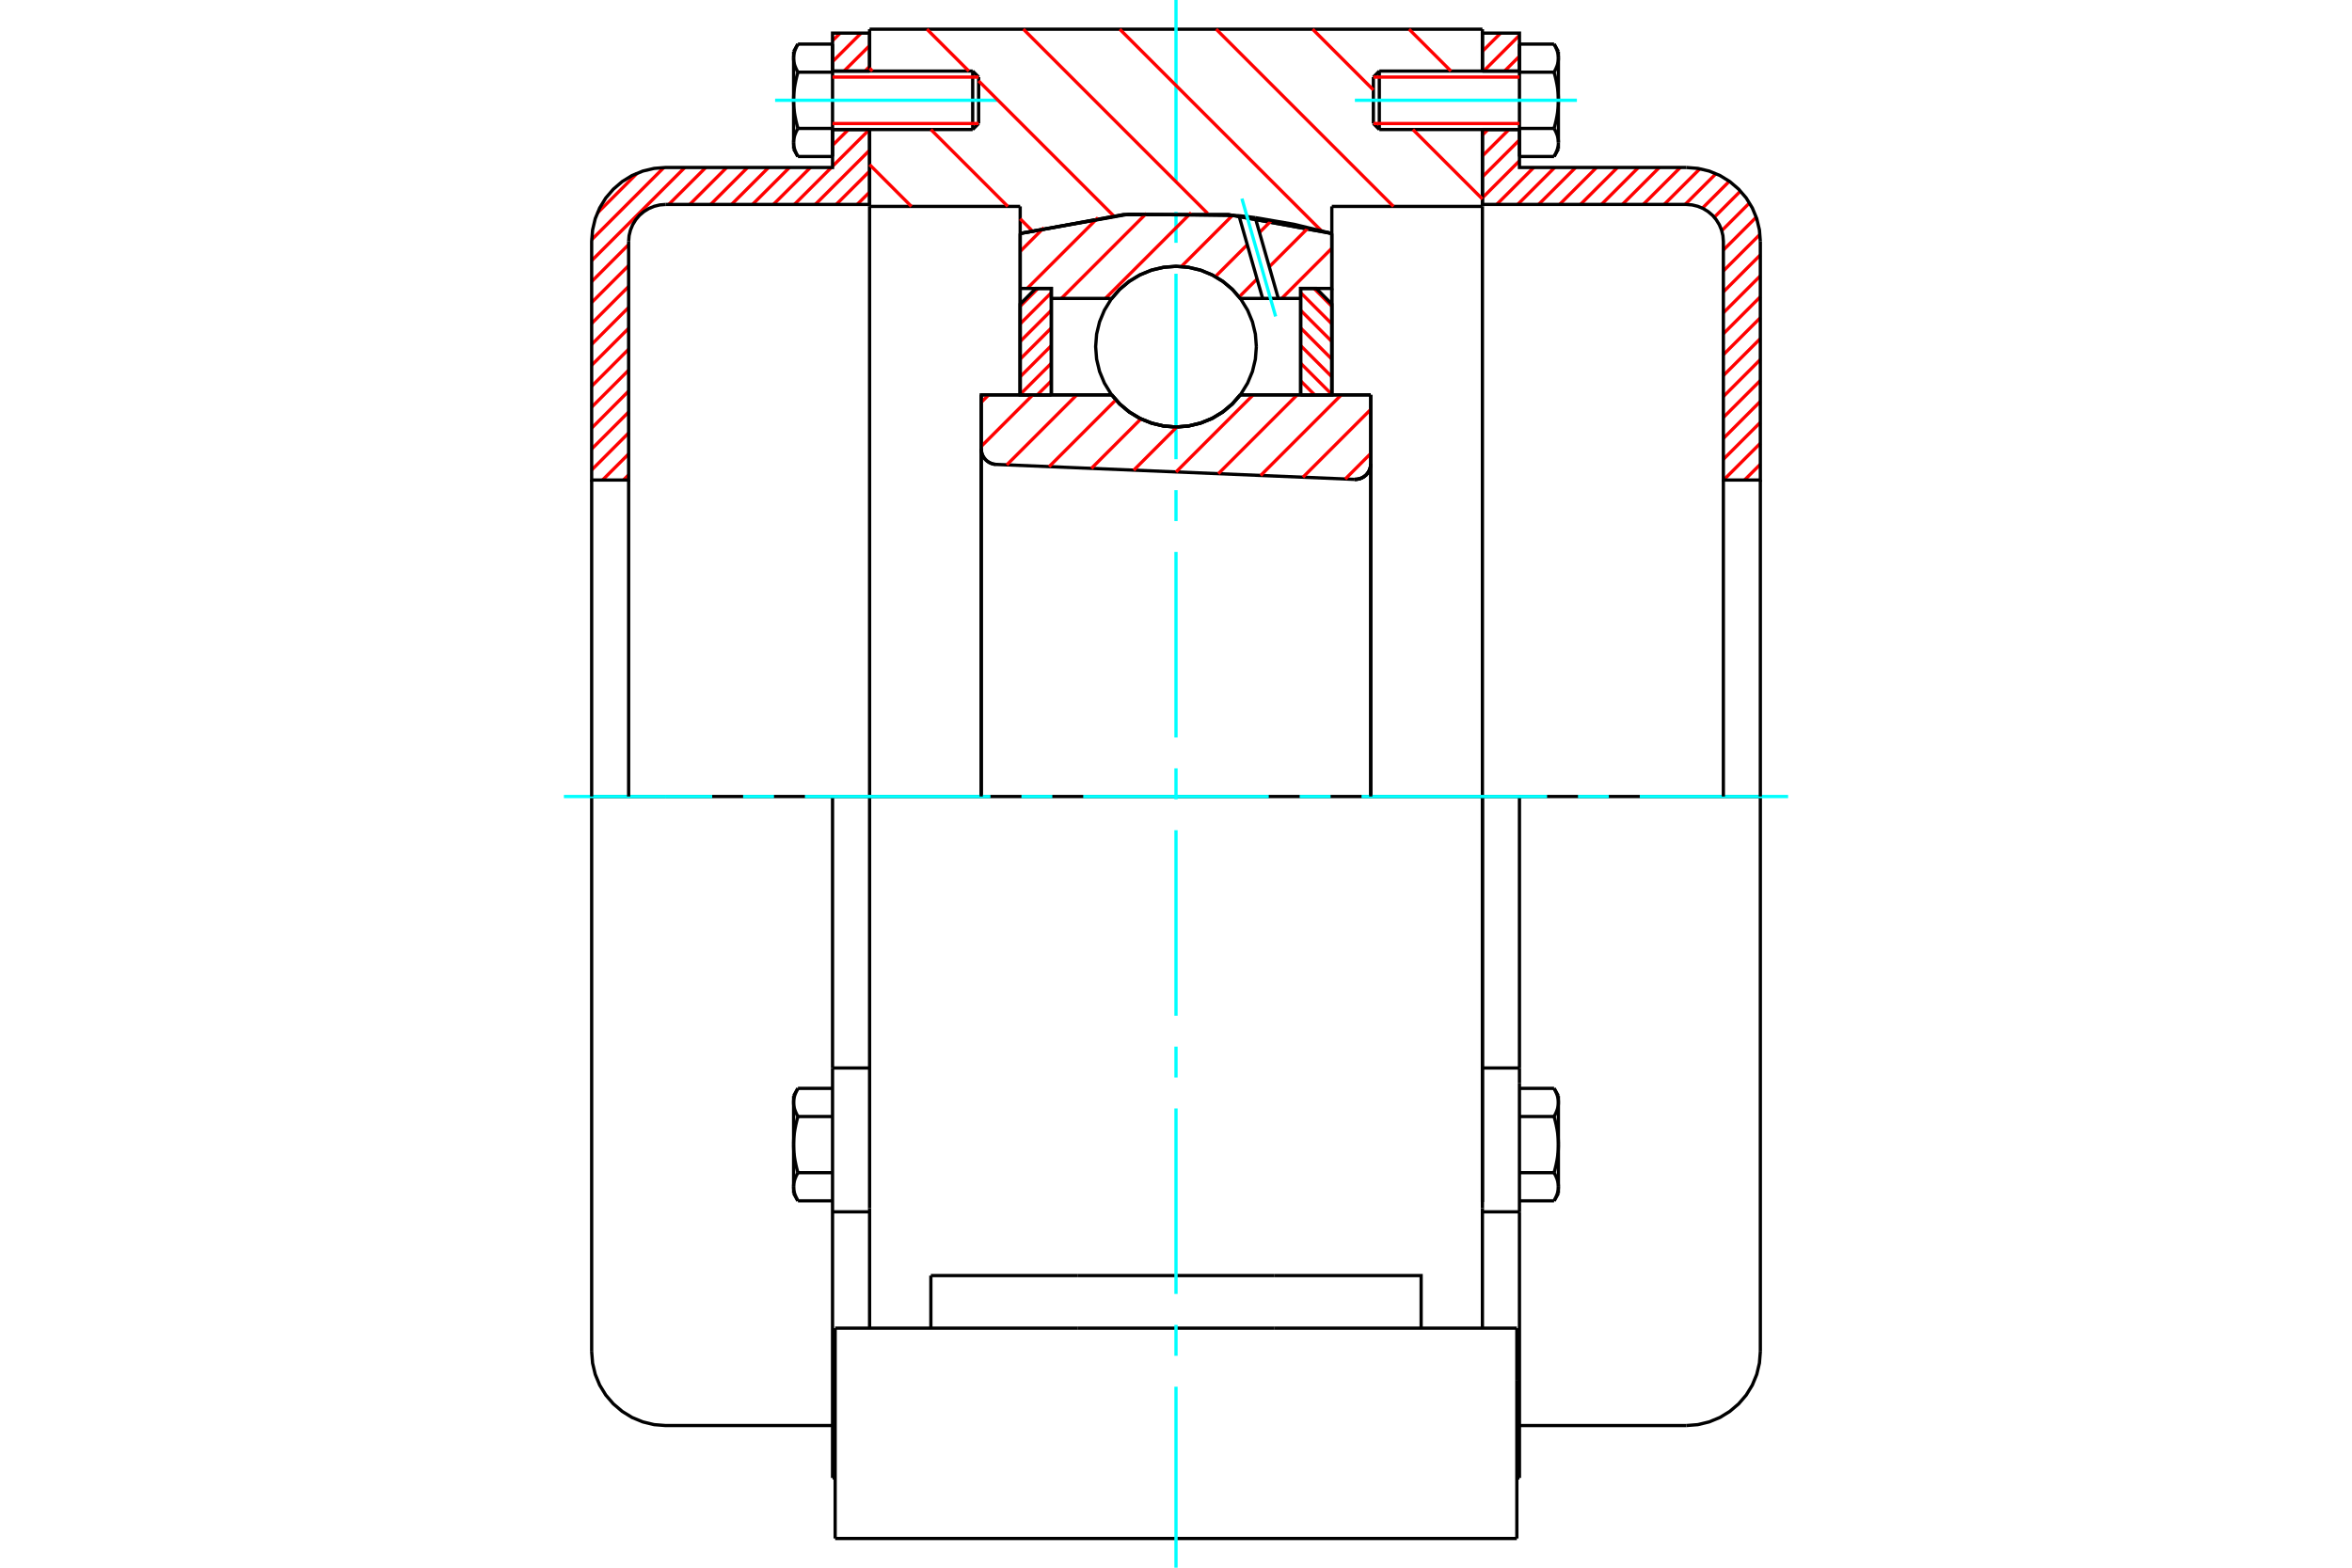 <?xml version="1.0" standalone="no"?>
<!DOCTYPE svg PUBLIC "-//W3C//DTD SVG 1.1//EN"
	"http://www.w3.org/Graphics/SVG/1.1/DTD/svg11.dtd">
<svg xmlns="http://www.w3.org/2000/svg" height="100%" width="100%" viewBox="0 0 36000 24000">
	<rect x="-1800" y="-1200" width="39600" height="26400" style="fill:#FFF"/>
	<g style="fill:none; fill-rule:evenodd" transform="matrix(1 0 0 1 0 0)">
		<g style="fill:none; stroke:#000; stroke-width:50; shape-rendering:geometricPrecision">
			<polyline points="20733,7339 20771,7337 20809,7330 20845,7316 20878,7297 20908,7273 20933,7244 20954,7211 20969,7176 20978,7139 20981,7100"/>
			<line x1="20981" y1="6045" x2="20981" y2="7100"/>
			<line x1="18984" y1="6045" x2="20981" y2="6045"/>
			<polyline points="17016,6045 17141,6187 17287,6309 17450,6407 17626,6478 17811,6522 18000,6537 18189,6522 18374,6478 18550,6407 18713,6309 18859,6187 18984,6045"/>
			<line x1="15019" y1="6045" x2="17016" y2="6045"/>
			<line x1="15019" y1="6872" x2="15019" y2="6045"/>
			<polyline points="15019,6872 15021,6908 15030,6944 15043,6977 15062,7009 15085,7037 15112,7061 15143,7081 15176,7096 15211,7106 15247,7110"/>
			<line x1="20733" y1="7339" x2="15247" y2="7110"/>
			<line x1="20981" y1="7100" x2="20981" y2="12194"/>
			<line x1="15019" y1="6872" x2="15019" y2="12194"/>
			<polyline points="20733,7339 20771,7337 20809,7330 20845,7316 20878,7297 20908,7273 20933,7244 20954,7211 20969,7176 20978,7139 20981,7100"/>
			<line x1="22690" y1="12194" x2="13310" y2="12194"/>
			<line x1="22690" y1="3160" x2="20385" y2="3160"/>
			<line x1="22690" y1="1983" x2="22690" y2="3160"/>
			<line x1="22690" y1="447" x2="22690" y2="1088"/>
			<line x1="13310" y1="447" x2="22690" y2="447"/>
			<line x1="13310" y1="1088" x2="13310" y2="447"/>
			<line x1="13310" y1="3160" x2="13310" y2="1983"/>
			<line x1="15615" y1="3160" x2="13310" y2="3160"/>
			<line x1="15615" y1="3574" x2="15615" y2="3160"/>
			<polyline points="20385,3574 18804,3286 17196,3286 15615,3574"/>
			<line x1="20385" y1="3160" x2="20385" y2="3574"/>
			<line x1="15615" y1="6039" x2="15615" y2="3574"/>
			<line x1="13310" y1="12194" x2="13310" y2="3160"/>
			<line x1="20385" y1="3574" x2="20385" y2="6039"/>
			<line x1="12783" y1="23553" x2="23217" y2="23553"/>
			<line x1="14248" y1="20333" x2="14248" y2="19528"/>
			<line x1="16499" y1="19528" x2="14248" y2="19528"/>
			<line x1="16499" y1="20333" x2="19501" y2="20333"/>
			<line x1="19501" y1="19528" x2="16499" y2="19528"/>
			<polyline points="21752,20333 21752,19528 19501,19528"/>
			<line x1="22690" y1="20333" x2="22690" y2="18496"/>
			<line x1="13310" y1="20333" x2="13310" y2="18496"/>
			<line x1="19501" y1="20333" x2="23217" y2="20333"/>
			<line x1="22690" y1="3160" x2="22690" y2="18402"/>
			<line x1="13310" y1="18496" x2="13310" y2="12194"/>
			<line x1="23217" y1="21138" x2="23217" y2="20333"/>
			<line x1="23217" y1="23553" x2="23217" y2="21138"/>
			<polyline points="12783,23553 12783,21138 12783,20333"/>
			<line x1="22690" y1="18496" x2="22690" y2="12194"/>
			<line x1="12783" y1="20333" x2="16499" y2="20333"/>
			<line x1="12743" y1="16350" x2="13310" y2="16350"/>
			<polyline points="12743,16350 12743,16585 12743,16632 12743,18552 12743,22626"/>
			<polyline points="12147,18168 12147,18174 12147,18180 12147,18186 12148,18192 12148,18198 12149,18204 12149,18210 12150,18216 12151,18222 12152,18227 12153,18233 12155,18239 12156,18245 12157,18251 12159,18257 12160,18263 12162,18269 12164,18275 12166,18281 12168,18287 12170,18293 12173,18300 12175,18306 12178,18312 12180,18318 12183,18325 12186,18331 12189,18337 12192,18344 12195,18350 12199,18357 12202,18363 12206,18370 12210,18377 12213,18384"/>
			<line x1="12147" y1="18268" x2="12147" y2="18168"/>
			<polyline points="12147,17523 12147,17535 12147,17547 12147,17558 12148,17570 12148,17582 12149,17594 12149,17606 12150,17617 12151,17629 12152,17641 12153,17653 12155,17665 12156,17676 12157,17688 12159,17700 12160,17712 12162,17724 12164,17736 12166,17748 12168,17761 12170,17773 12173,17785 12175,17798 12178,17810 12180,17823 12183,17835 12186,17848 12189,17861 12192,17874 12195,17887 12199,17900 12202,17913 12206,17926 12210,17940 12213,17953"/>
			<line x1="12147" y1="18168" x2="12147" y2="17523"/>
			<polyline points="12213,17953 12210,17960 12206,17967 12202,17974 12199,17980 12195,17987 12192,17993 12189,18000 12186,18006 12183,18012 12180,18019 12178,18025 12175,18031 12173,18037 12170,18044 12168,18050 12166,18056 12164,18062 12162,18068 12160,18074 12159,18080 12157,18086 12156,18092 12155,18098 12153,18104 12152,18110 12151,18115 12150,18121 12149,18127 12149,18133 12148,18139 12148,18145 12147,18151 12147,18157 12147,18163 12147,18168"/>
			<polyline points="12147,16877 12147,16883 12147,16889 12147,16895 12148,16901 12148,16907 12149,16913 12149,16919 12150,16925 12151,16931 12152,16936 12153,16942 12155,16948 12156,16954 12157,16960 12159,16966 12160,16972 12162,16978 12164,16984 12166,16990 12168,16996 12170,17002 12173,17009 12175,17015 12178,17021 12180,17027 12183,17034 12186,17040 12189,17046 12192,17053 12195,17059 12199,17066 12202,17072 12206,17079 12210,17086 12213,17093"/>
			<line x1="12147" y1="17523" x2="12147" y2="16877"/>
			<polyline points="12213,17093 12210,17106 12206,17120 12202,17133 12199,17146 12195,17159 12192,17172 12189,17185 12186,17198 12183,17211 12180,17223 12178,17236 12175,17248 12173,17261 12170,17273 12168,17285 12166,17298 12164,17310 12162,17322 12160,17334 12159,17346 12157,17358 12156,17370 12155,17381 12153,17393 12152,17405 12151,17417 12150,17429 12149,17440 12149,17452 12148,17464 12148,17476 12147,17488 12147,17499 12147,17511 12147,17523"/>
			<line x1="12147" y1="16877" x2="12147" y2="16778"/>
			<polyline points="12213,16662 12210,16669 12206,16676 12202,16683 12199,16689 12195,16696 12192,16702 12189,16709 12186,16715 12183,16721 12180,16728 12178,16734 12175,16740 12173,16746 12170,16753 12168,16759 12166,16765 12164,16771 12162,16777 12160,16783 12159,16789 12157,16795 12156,16801 12155,16807 12153,16813 12152,16819 12151,16824 12150,16830 12149,16836 12149,16842 12148,16848 12148,16854 12147,16860 12147,16866 12147,16872 12147,16877"/>
			<line x1="12743" y1="17093" x2="12213" y2="17093"/>
			<line x1="12743" y1="16662" x2="12213" y2="16662"/>
			<line x1="12743" y1="17953" x2="12213" y2="17953"/>
			<line x1="12743" y1="18384" x2="12213" y2="18384"/>
			<line x1="10189" y1="12194" x2="9056" y2="12194"/>
			<line x1="12743" y1="12194" x2="10189" y2="12194"/>
			<line x1="13310" y1="12194" x2="12743" y2="12194"/>
			<line x1="9056" y1="12194" x2="9056" y2="20691"/>
			<line x1="12743" y1="12194" x2="12743" y2="16350"/>
			<line x1="14979" y1="1891" x2="14979" y2="1180"/>
			<line x1="14888" y1="1983" x2="14888" y2="1088"/>
			<polyline points="12213,1966 12210,1973 12206,1979 12202,1986 12199,1993 12195,1999 12192,2006 12189,2012 12186,2018 12183,2025 12180,2031 12178,2037 12175,2044 12173,2050 12170,2056 12168,2062 12166,2068 12164,2074 12162,2080 12160,2086 12159,2092 12157,2098 12156,2104 12155,2110 12153,2116 12152,2122 12151,2128 12150,2134 12149,2140 12149,2146 12148,2151 12148,2157 12147,2163 12147,2169 12147,2175 12147,2181"/>
			<polyline points="12147,1535 12147,1547 12147,1559 12147,1571 12148,1583 12148,1594 12149,1606 12149,1618 12150,1630 12151,1642 12152,1653 12153,1665 12155,1677 12156,1689 12157,1701 12159,1713 12160,1725 12162,1737 12164,1749 12166,1761 12168,1773 12170,1785 12173,1798 12175,1810 12178,1822 12180,1835 12183,1848 12186,1860 12189,1873 12192,1886 12195,1899 12199,1912 12202,1925 12206,1939 12210,1952 12213,1966"/>
			<line x1="12147" y1="2181" x2="12147" y2="1535"/>
			<polyline points="12147,890 12147,896 12147,902 12147,908 12148,914 12148,919 12149,925 12149,931 12150,937 12151,943 12152,949 12153,955 12155,961 12156,967 12157,973 12159,979 12160,985 12162,991 12164,997 12166,1003 12168,1009 12170,1015 12173,1021 12175,1027 12178,1033 12180,1040 12183,1046 12186,1052 12189,1059 12192,1065 12195,1072 12199,1078 12202,1085 12206,1092 12210,1098 12213,1105"/>
			<line x1="12147" y1="1535" x2="12147" y2="890"/>
			<polyline points="12213,1105 12210,1119 12206,1132 12202,1146 12199,1159 12195,1172 12192,1185 12189,1198 12186,1211 12183,1223 12180,1236 12178,1248 12175,1261 12173,1273 12170,1286 12168,1298 12166,1310 12164,1322 12162,1334 12160,1346 12159,1358 12157,1370 12156,1382 12155,1394 12153,1406 12152,1417 12151,1429 12150,1441 12149,1453 12149,1465 12148,1476 12148,1488 12147,1500 12147,1512 12147,1524 12147,1535"/>
			<line x1="12147" y1="890" x2="12147" y2="790"/>
			<polyline points="12213,675 12210,682 12206,688 12202,695 12199,702 12195,708 12192,715 12189,721 12186,727 12183,734 12180,740 12178,746 12175,753 12173,759 12170,765 12168,771 12166,777 12164,783 12162,789 12160,795 12159,801 12157,807 12156,813 12155,819 12153,825 12152,831 12151,837 12150,843 12149,849 12149,855 12148,860 12148,866 12147,872 12147,878 12147,884 12147,890"/>
			<polyline points="12147,2181 12147,2187 12147,2193 12147,2199 12148,2205 12148,2210 12149,2216 12149,2222 12150,2228 12151,2234 12152,2240 12153,2246 12155,2252 12156,2258 12157,2264 12159,2270 12160,2276 12162,2282 12164,2288 12166,2294 12168,2300 12170,2306 12173,2312 12175,2318 12178,2324 12180,2331 12183,2337 12186,2343 12189,2350 12192,2356 12195,2363 12199,2369 12202,2376 12206,2383 12210,2389 12213,2396"/>
			<line x1="12147" y1="2281" x2="12147" y2="2181"/>
			<line x1="12743" y1="675" x2="12213" y2="675"/>
			<line x1="12743" y1="1105" x2="12213" y2="1105"/>
			<line x1="12743" y1="1105" x2="12743" y2="675"/>
			<line x1="12743" y1="1966" x2="12213" y2="1966"/>
			<line x1="12743" y1="1966" x2="12743" y2="1105"/>
			<line x1="12743" y1="2396" x2="12213" y2="2396"/>
			<line x1="12743" y1="2396" x2="12743" y2="1966"/>
			<line x1="12743" y1="18552" x2="13310" y2="18552"/>
			<line x1="12743" y1="22626" x2="12783" y2="22626"/>
			<line x1="12147" y1="18268" x2="12213" y2="18384"/>
			<line x1="12213" y1="16662" x2="12147" y2="16778"/>
			<polyline points="9056,20691 9070,20868 9111,21041 9179,21205 9272,21357 9388,21492 9523,21607 9674,21700 9839,21768 10012,21810 10189,21824 12743,21824"/>
			<line x1="14888" y1="1983" x2="14979" y2="1891"/>
			<line x1="14979" y1="1180" x2="14888" y2="1088"/>
			<line x1="12743" y1="1983" x2="14888" y2="1983"/>
			<line x1="14888" y1="1088" x2="12743" y2="1088"/>
			<line x1="12213" y1="675" x2="12147" y2="790"/>
			<line x1="12147" y1="2281" x2="12213" y2="2396"/>
			<line x1="22690" y1="16350" x2="23257" y2="16350"/>
			<line x1="23257" y1="16585" x2="23257" y2="16350"/>
			<line x1="23257" y1="16632" x2="23257" y2="16585"/>
			<line x1="23257" y1="18552" x2="23257" y2="16632"/>
			<polyline points="23257,16350 23257,12194 22690,12194"/>
			<line x1="23257" y1="22626" x2="23257" y2="18552"/>
			<polyline points="23853,16877 23853,16872 23853,16866 23853,16860 23852,16854 23852,16848 23851,16842 23851,16836 23850,16830 23849,16824 23848,16819 23847,16813 23845,16807 23844,16801 23843,16795 23841,16789 23840,16783 23838,16777 23836,16771 23834,16765 23832,16759 23830,16753 23827,16746 23825,16740 23822,16734 23820,16728 23817,16721 23814,16715 23811,16709 23808,16702 23805,16696 23801,16689 23798,16683 23794,16676 23790,16669 23787,16662"/>
			<line x1="23853" y1="16778" x2="23853" y2="16877"/>
			<polyline points="23853,17523 23853,17511 23853,17499 23853,17488 23852,17476 23852,17464 23851,17452 23851,17440 23850,17429 23849,17417 23848,17405 23847,17393 23845,17381 23844,17370 23843,17358 23841,17346 23840,17334 23838,17322 23836,17310 23834,17298 23832,17285 23830,17273 23827,17261 23825,17248 23822,17236 23820,17223 23817,17211 23814,17198 23811,17185 23808,17172 23805,17159 23801,17146 23798,17133 23794,17120 23790,17106 23787,17093"/>
			<line x1="23853" y1="16877" x2="23853" y2="17523"/>
			<polyline points="23787,17093 23790,17086 23794,17079 23798,17072 23801,17066 23805,17059 23808,17053 23811,17046 23814,17040 23817,17034 23820,17027 23822,17021 23825,17015 23827,17009 23830,17002 23832,16996 23834,16990 23836,16984 23838,16978 23840,16972 23841,16966 23843,16960 23844,16954 23845,16948 23847,16942 23848,16936 23849,16931 23850,16925 23851,16919 23851,16913 23852,16907 23852,16901 23853,16895 23853,16889 23853,16883 23853,16877"/>
			<polyline points="23853,18168 23853,18163 23853,18157 23853,18151 23852,18145 23852,18139 23851,18133 23851,18127 23850,18121 23849,18115 23848,18110 23847,18104 23845,18098 23844,18092 23843,18086 23841,18080 23840,18074 23838,18068 23836,18062 23834,18056 23832,18050 23830,18044 23827,18037 23825,18031 23822,18025 23820,18019 23817,18012 23814,18006 23811,18000 23808,17993 23805,17987 23801,17980 23798,17974 23794,17967 23790,17960 23787,17953"/>
			<line x1="23853" y1="17523" x2="23853" y2="18168"/>
			<polyline points="23787,17953 23790,17940 23794,17926 23798,17913 23801,17900 23805,17887 23808,17874 23811,17861 23814,17848 23817,17835 23820,17823 23822,17810 23825,17798 23827,17785 23830,17773 23832,17761 23834,17748 23836,17736 23838,17724 23840,17712 23841,17700 23843,17688 23844,17676 23845,17665 23847,17653 23848,17641 23849,17629 23850,17617 23851,17606 23851,17594 23852,17582 23852,17570 23853,17558 23853,17547 23853,17535 23853,17523"/>
			<line x1="23853" y1="18168" x2="23853" y2="18268"/>
			<polyline points="23787,18384 23790,18377 23794,18370 23798,18363 23801,18357 23805,18350 23808,18344 23811,18337 23814,18331 23817,18325 23820,18318 23822,18312 23825,18306 23827,18300 23830,18293 23832,18287 23834,18281 23836,18275 23838,18269 23840,18263 23841,18257 23843,18251 23844,18245 23845,18239 23847,18233 23848,18227 23849,18222 23850,18216 23851,18210 23851,18204 23852,18198 23852,18192 23853,18186 23853,18180 23853,18174 23853,18168"/>
			<line x1="23257" y1="18384" x2="23787" y2="18384"/>
			<line x1="23257" y1="17953" x2="23787" y2="17953"/>
			<line x1="23257" y1="17093" x2="23787" y2="17093"/>
			<line x1="23257" y1="16662" x2="23787" y2="16662"/>
			<polyline points="26944,12194 25811,12194 23257,12194"/>
			<line x1="26944" y1="20691" x2="26944" y2="12194"/>
			<line x1="21021" y1="1180" x2="21021" y2="1891"/>
			<line x1="21112" y1="1088" x2="21112" y2="1983"/>
			<polyline points="23853,890 23853,884 23853,878 23853,872 23852,866 23852,860 23851,855 23851,849 23850,843 23849,837 23848,831 23847,825 23845,819 23844,813 23843,807 23841,801 23840,795 23838,789 23836,783 23834,777 23832,771 23830,765 23827,759 23825,753 23822,746 23820,740 23817,734 23814,727 23811,721 23808,715 23805,708 23801,702 23798,695 23794,688 23790,682 23787,675"/>
			<line x1="23853" y1="790" x2="23853" y2="890"/>
			<polyline points="23787,2396 23790,2389 23794,2383 23798,2376 23801,2369 23805,2363 23808,2356 23811,2350 23814,2343 23817,2337 23820,2331 23822,2324 23825,2318 23827,2312 23830,2306 23832,2300 23834,2294 23836,2288 23838,2282 23840,2276 23841,2270 23843,2264 23844,2258 23845,2252 23847,2246 23848,2240 23849,2234 23850,2228 23851,2222 23851,2216 23852,2210 23852,2205 23853,2199 23853,2193 23853,2187 23853,2181 23853,2281"/>
			<polyline points="23853,1535 23853,1524 23853,1512 23853,1500 23852,1488 23852,1476 23851,1465 23851,1453 23850,1441 23849,1429 23848,1417 23847,1406 23845,1394 23844,1382 23843,1370 23841,1358 23840,1346 23838,1334 23836,1322 23834,1310 23832,1298 23830,1286 23827,1273 23825,1261 23822,1248 23820,1236 23817,1223 23814,1211 23811,1198 23808,1185 23805,1172 23801,1159 23798,1146 23794,1132 23790,1119 23787,1105"/>
			<line x1="23853" y1="890" x2="23853" y2="1535"/>
			<polyline points="23787,1105 23790,1098 23794,1092 23798,1085 23801,1078 23805,1072 23808,1065 23811,1059 23814,1052 23817,1046 23820,1040 23822,1033 23825,1027 23827,1021 23830,1015 23832,1009 23834,1003 23836,997 23838,991 23840,985 23841,979 23843,973 23844,967 23845,961 23847,955 23848,949 23849,943 23850,937 23851,931 23851,925 23852,919 23852,914 23853,908 23853,902 23853,896 23853,890"/>
			<polyline points="23853,2181 23853,2175 23853,2169 23853,2163 23852,2157 23852,2151 23851,2146 23851,2140 23850,2134 23849,2128 23848,2122 23847,2116 23845,2110 23844,2104 23843,2098 23841,2092 23840,2086 23838,2080 23836,2074 23834,2068 23832,2062 23830,2056 23827,2050 23825,2044 23822,2037 23820,2031 23817,2025 23814,2018 23811,2012 23808,2006 23805,1999 23801,1993 23798,1986 23794,1979 23790,1973 23787,1966"/>
			<line x1="23853" y1="1535" x2="23853" y2="2181"/>
			<polyline points="23787,1966 23790,1952 23794,1939 23798,1925 23801,1912 23805,1899 23808,1886 23811,1873 23814,1860 23817,1848 23820,1835 23822,1822 23825,1810 23827,1798 23830,1785 23832,1773 23834,1761 23836,1749 23838,1737 23840,1725 23841,1713 23843,1701 23844,1689 23845,1677 23847,1665 23848,1653 23849,1642 23850,1630 23851,1618 23851,1606 23852,1594 23852,1583 23853,1571 23853,1559 23853,1547 23853,1535"/>
			<line x1="23257" y1="1105" x2="23787" y2="1105"/>
			<polyline points="23257,1105 23257,1966 23787,1966"/>
			<line x1="23257" y1="675" x2="23787" y2="675"/>
			<line x1="23257" y1="675" x2="23257" y2="1105"/>
			<line x1="23257" y1="2396" x2="23787" y2="2396"/>
			<line x1="23257" y1="1966" x2="23257" y2="2396"/>
			<line x1="22690" y1="18552" x2="23257" y2="18552"/>
			<line x1="23217" y1="22626" x2="23257" y2="22626"/>
			<line x1="23853" y1="16778" x2="23787" y2="16662"/>
			<line x1="23787" y1="18384" x2="23853" y2="18268"/>
			<polyline points="25811,21824 25988,21810 26161,21768 26326,21700 26477,21607 26612,21492 26728,21357 26821,21205 26889,21041 26930,20868 26944,20691"/>
			<line x1="23257" y1="21824" x2="25811" y2="21824"/>
			<line x1="21112" y1="1088" x2="21021" y2="1180"/>
			<line x1="21021" y1="1891" x2="21112" y2="1983"/>
			<line x1="23257" y1="1088" x2="21112" y2="1088"/>
			<line x1="21112" y1="1983" x2="23257" y2="1983"/>
			<line x1="23853" y1="790" x2="23787" y2="675"/>
			<line x1="23787" y1="2396" x2="23853" y2="2281"/>
		</g>
		<g style="fill:none; stroke:#0FF; stroke-width:50; shape-rendering:geometricPrecision">
			<line x1="18000" y1="24000" x2="18000" y2="21229"/>
			<line x1="18000" y1="20756" x2="18000" y2="20283"/>
			<line x1="18000" y1="19809" x2="18000" y2="16970"/>
			<line x1="18000" y1="16496" x2="18000" y2="16023"/>
			<line x1="18000" y1="15550" x2="18000" y2="12710"/>
			<line x1="18000" y1="12237" x2="18000" y2="11763"/>
			<line x1="18000" y1="11290" x2="18000" y2="8450"/>
			<line x1="18000" y1="7977" x2="18000" y2="7504"/>
			<line x1="18000" y1="7030" x2="18000" y2="4191"/>
			<line x1="18000" y1="3717" x2="18000" y2="3244"/>
			<line x1="18000" y1="2771" x2="18000" y2="0"/>
			<line x1="8631" y1="12194" x2="10901" y2="12194"/>
			<line x1="11374" y1="12194" x2="11847" y2="12194"/>
			<line x1="12320" y1="12194" x2="15160" y2="12194"/>
			<line x1="15634" y1="12194" x2="16107" y2="12194"/>
			<line x1="16580" y1="12194" x2="19420" y2="12194"/>
			<line x1="19893" y1="12194" x2="20366" y2="12194"/>
			<line x1="20840" y1="12194" x2="23680" y2="12194"/>
			<line x1="24153" y1="12194" x2="24626" y2="12194"/>
			<line x1="25099" y1="12194" x2="27369" y2="12194"/>
			<line x1="11864" y1="1535" x2="15262" y2="1535"/>
			<line x1="20738" y1="1535" x2="24136" y2="1535"/>
		</g>
		<g style="fill:none; stroke:#F00; stroke-width:50; shape-rendering:geometricPrecision">
			<line x1="26944" y1="7107" x2="26702" y2="7349"/>
			<line x1="26944" y1="6786" x2="26381" y2="7349"/>
			<line x1="26944" y1="6466" x2="26378" y2="7032"/>
			<line x1="26944" y1="6145" x2="26378" y2="6712"/>
			<line x1="26944" y1="5825" x2="26378" y2="6391"/>
			<line x1="26944" y1="5504" x2="26378" y2="6071"/>
			<line x1="26944" y1="5184" x2="26378" y2="5750"/>
			<line x1="26944" y1="4864" x2="26378" y2="5430"/>
			<line x1="26944" y1="4543" x2="26378" y2="5110"/>
			<line x1="26944" y1="4223" x2="26378" y2="4789"/>
			<line x1="26944" y1="3902" x2="26378" y2="4469"/>
			<line x1="26938" y1="3588" x2="26378" y2="4148"/>
			<line x1="26881" y1="3325" x2="26378" y2="3828"/>
			<line x1="26778" y1="3107" x2="26353" y2="3532"/>
			<line x1="26640" y1="2925" x2="26239" y2="3326"/>
			<line x1="26469" y1="2775" x2="26057" y2="3187"/>
			<line x1="26265" y1="2659" x2="25793" y2="3130"/>
			<line x1="26020" y1="2583" x2="25473" y2="3130"/>
			<line x1="25719" y1="2564" x2="25152" y2="3130"/>
			<line x1="25398" y1="2564" x2="24832" y2="3130"/>
			<line x1="25078" y1="2564" x2="24512" y2="3130"/>
			<line x1="24758" y1="2564" x2="24191" y2="3130"/>
			<line x1="24437" y1="2564" x2="23871" y2="3130"/>
			<line x1="24117" y1="2564" x2="23550" y2="3130"/>
			<line x1="23796" y1="2564" x2="23230" y2="3130"/>
			<line x1="23476" y1="2564" x2="22909" y2="3130"/>
			<line x1="23257" y1="2462" x2="22690" y2="3029"/>
			<line x1="23257" y1="2142" x2="22690" y2="2708"/>
			<line x1="23096" y1="1983" x2="22690" y2="2388"/>
			<line x1="22775" y1="1983" x2="22690" y2="2068"/>
			<line x1="23257" y1="860" x2="23029" y2="1088"/>
			<line x1="23257" y1="540" x2="22709" y2="1088"/>
			<line x1="22969" y1="507" x2="22690" y2="786"/>
		</g>
		<g style="fill:none; stroke:#000; stroke-width:50; shape-rendering:geometricPrecision">
			<line x1="22690" y1="3130" x2="22690" y2="1983"/>
			<line x1="22690" y1="1088" x2="23257" y2="1088"/>
			<line x1="23257" y1="1983" x2="22690" y2="1983"/>
			<polyline points="22690,1088 22690,507 23257,507 23257,1088"/>
			<polyline points="23257,1983 23257,2564 25811,2564"/>
			<polyline points="26944,3697 26930,3520 26889,3347 26821,3183 26728,3031 26612,2896 26477,2780 26326,2687 26161,2619 25988,2578 25811,2564"/>
			<polyline points="26944,3697 26944,7349 26378,7349 26378,3697 26371,3608 26350,3522 26316,3440 26269,3364 26212,3296 26144,3239 26068,3192 25986,3158 25900,3137 25811,3130 22690,3130"/>
			<line x1="26944" y1="12194" x2="26944" y2="7349"/>
			<line x1="26378" y1="7349" x2="26378" y2="12194"/>
		</g>
		<g style="fill:none; stroke:#F00; stroke-width:50; shape-rendering:geometricPrecision">
			<line x1="9622" y1="7269" x2="9542" y2="7349"/>
			<line x1="9622" y1="6949" x2="9222" y2="7349"/>
			<line x1="13310" y1="2941" x2="13120" y2="3130"/>
			<line x1="9622" y1="6628" x2="9056" y2="7195"/>
			<line x1="13310" y1="2621" x2="12800" y2="3130"/>
			<line x1="9622" y1="6308" x2="9056" y2="6874"/>
			<line x1="13310" y1="2300" x2="12479" y2="3130"/>
			<line x1="9622" y1="5987" x2="9056" y2="6554"/>
			<line x1="13307" y1="1983" x2="12743" y2="2546"/>
			<line x1="12725" y1="2564" x2="12159" y2="3130"/>
			<line x1="9622" y1="5667" x2="9056" y2="6233"/>
			<line x1="12986" y1="1983" x2="12743" y2="2226"/>
			<line x1="12405" y1="2564" x2="11838" y2="3130"/>
			<line x1="9622" y1="5346" x2="9056" y2="5913"/>
			<line x1="12084" y1="2564" x2="11518" y2="3130"/>
			<line x1="9622" y1="5026" x2="9056" y2="5592"/>
			<line x1="13310" y1="1018" x2="13240" y2="1088"/>
			<line x1="11764" y1="2564" x2="11197" y2="3130"/>
			<line x1="9622" y1="4706" x2="9056" y2="5272"/>
			<line x1="13310" y1="698" x2="12919" y2="1088"/>
			<line x1="11443" y1="2564" x2="10877" y2="3130"/>
			<line x1="9622" y1="4385" x2="9056" y2="4952"/>
			<line x1="13180" y1="507" x2="12743" y2="944"/>
			<line x1="11123" y1="2564" x2="10557" y2="3130"/>
			<line x1="9622" y1="4065" x2="9056" y2="4631"/>
			<line x1="12860" y1="507" x2="12743" y2="623"/>
			<line x1="10803" y1="2564" x2="10236" y2="3130"/>
			<line x1="9622" y1="3744" x2="9056" y2="4311"/>
			<line x1="10482" y1="2564" x2="9056" y2="3990"/>
			<line x1="10161" y1="2565" x2="9057" y2="3669"/>
			<line x1="9754" y1="2651" x2="9143" y2="3262"/>
		</g>
		<g style="fill:none; stroke:#000; stroke-width:50; shape-rendering:geometricPrecision">
			<line x1="13310" y1="3130" x2="13310" y2="1983"/>
			<line x1="13310" y1="1088" x2="12743" y2="1088"/>
			<line x1="12743" y1="1983" x2="13310" y2="1983"/>
			<polyline points="13310,1088 13310,507 12743,507 12743,1088"/>
			<polyline points="12743,1983 12743,2564 10189,2564 10012,2578 9839,2619 9674,2687 9523,2780 9388,2896 9272,3031 9179,3183 9111,3347 9070,3520 9056,3697 9056,7349 9622,7349 9622,3697"/>
			<polyline points="10189,3130 10100,3137 10014,3158 9932,3192 9856,3239 9788,3296 9731,3364 9684,3440 9650,3522 9629,3608 9622,3697"/>
			<line x1="10189" y1="3130" x2="13310" y2="3130"/>
			<line x1="9056" y1="12194" x2="9056" y2="7349"/>
			<line x1="9622" y1="7349" x2="9622" y2="12194"/>
		</g>
		<g style="fill:none; stroke:#F00; stroke-width:50; shape-rendering:geometricPrecision">
			<line x1="21567" y1="447" x2="22208" y2="1088"/>
			<line x1="20091" y1="447" x2="21021" y2="1377"/>
			<line x1="21626" y1="1983" x2="22690" y2="3047"/>
			<line x1="18615" y1="447" x2="21328" y2="3160"/>
			<line x1="17139" y1="447" x2="20227" y2="3535"/>
			<line x1="15664" y1="447" x2="18484" y2="3267"/>
			<line x1="14188" y1="447" x2="14829" y2="1088"/>
			<line x1="14979" y1="1238" x2="17042" y2="3301"/>
			<line x1="13310" y1="1044" x2="13353" y2="1088"/>
			<line x1="14248" y1="1983" x2="15425" y2="3160"/>
			<line x1="15615" y1="3350" x2="15793" y2="3528"/>
			<line x1="13310" y1="2520" x2="13950" y2="3160"/>
		</g>
		<g style="fill:none; stroke:#000; stroke-width:50; shape-rendering:geometricPrecision">
			<polyline points="20385,3574 18804,3286 17196,3286 15615,3574"/>
		</g>
		<g style="fill:none; stroke:#F00; stroke-width:50; shape-rendering:geometricPrecision">
			<line x1="15887" y1="4416" x2="15615" y2="4689"/>
			<line x1="16092" y1="4481" x2="15615" y2="4958"/>
			<line x1="16092" y1="4751" x2="15615" y2="5228"/>
			<line x1="16092" y1="5021" x2="15615" y2="5498"/>
			<line x1="16092" y1="5291" x2="15615" y2="5768"/>
			<line x1="16092" y1="5561" x2="15615" y2="6038"/>
			<line x1="16092" y1="5831" x2="15878" y2="6045"/>
		</g>
		<g style="fill:none; stroke:#000; stroke-width:50; shape-rendering:geometricPrecision">
			<polyline points="16092,6045 16092,4416 15853,4416 15615,4655 15615,6045 16092,6045"/>
		</g>
		<g style="fill:none; stroke:#F00; stroke-width:50; shape-rendering:geometricPrecision">
			<line x1="20113" y1="4416" x2="20385" y2="4689"/>
			<line x1="19908" y1="4481" x2="20385" y2="4958"/>
			<line x1="19908" y1="4751" x2="20385" y2="5228"/>
			<line x1="19908" y1="5021" x2="20385" y2="5498"/>
			<line x1="19908" y1="5291" x2="20385" y2="5768"/>
			<line x1="19908" y1="5561" x2="20385" y2="6038"/>
			<line x1="19908" y1="5831" x2="20122" y2="6045"/>
		</g>
		<g style="fill:none; stroke:#000; stroke-width:50; shape-rendering:geometricPrecision">
			<polyline points="19908,6045 19908,4416 20147,4416 20385,4655 20385,6045 19908,6045"/>
			<polyline points="19230,5307 19215,5114 19170,4927 19096,4749 18995,4584 18870,4437 18723,4312 18558,4211 18380,4137 18192,4092 18000,4077 17808,4092 17620,4137 17442,4211 17277,4312 17130,4437 17005,4584 16904,4749 16830,4927 16785,5114 16770,5307 16785,5499 16830,5687 16904,5865 17005,6030 17130,6176 17277,6302 17442,6403 17620,6476 17808,6522 18000,6537 18192,6522 18380,6476 18558,6403 18723,6302 18870,6176 18995,6030 19096,5865 19170,5687 19215,5499 19230,5307"/>
		</g>
		<g style="fill:none; stroke:#F00; stroke-width:50; shape-rendering:geometricPrecision">
			<line x1="20385" y1="3801" x2="19618" y2="4569"/>
			<line x1="20026" y1="3486" x2="19428" y2="4084"/>
			<line x1="19241" y1="4271" x2="18966" y2="4546"/>
			<line x1="19463" y1="3374" x2="19278" y2="3559"/>
			<line x1="19091" y1="3746" x2="18602" y2="4235"/>
			<line x1="18868" y1="3294" x2="18082" y2="4080"/>
			<line x1="18232" y1="3256" x2="16919" y2="4569"/>
			<line x1="17548" y1="3266" x2="16245" y2="4569"/>
			<line x1="16807" y1="3332" x2="15722" y2="4416"/>
			<line x1="15979" y1="3485" x2="15615" y2="3849"/>
		</g>
		<g style="fill:none; stroke:#000; stroke-width:50; shape-rendering:geometricPrecision">
			<polyline points="15615,6045 15615,4416 15615,3574"/>
			<polyline points="18964,3302 17277,3279 15615,3574"/>
			<polyline points="19213,3332 19089,3316 18964,3302"/>
			<polyline points="20385,3574 19803,3433 19213,3332"/>
			<polyline points="20385,3574 20385,4416 19908,4416 19908,4569 19908,6045"/>
			<polyline points="19908,4569 19566,4569 19326,4569 18984,4569 18859,4426 18713,4305 18550,4207 18374,4135 18189,4092 18000,4077 17811,4092 17626,4135 17450,4207 17287,4305 17141,4426 17016,4569 16092,4569 16092,6045"/>
			<polyline points="16092,4569 16092,4416 15615,4416"/>
			<line x1="20385" y1="4416" x2="20385" y2="6045"/>
		</g>
		<g style="fill:none; stroke:#0FF; stroke-width:50; shape-rendering:geometricPrecision">
			<line x1="19525" y1="4845" x2="19009" y2="3041"/>
		</g>
		<g style="fill:none; stroke:#000; stroke-width:50; shape-rendering:geometricPrecision">
			<line x1="19326" y1="4569" x2="18964" y2="3302"/>
			<line x1="19566" y1="4569" x2="19213" y2="3332"/>
		</g>
		<g style="fill:none; stroke:#F00; stroke-width:50; shape-rendering:geometricPrecision">
			<line x1="20981" y1="6942" x2="20591" y2="7333"/>
			<line x1="20981" y1="6268" x2="19943" y2="7306"/>
			<line x1="20530" y1="6045" x2="19296" y2="7279"/>
			<line x1="19855" y1="6045" x2="18648" y2="7252"/>
			<line x1="19181" y1="6045" x2="18001" y2="7225"/>
			<line x1="18014" y1="6536" x2="17353" y2="7198"/>
			<line x1="17463" y1="6413" x2="16705" y2="7171"/>
			<line x1="17080" y1="6122" x2="16058" y2="7144"/>
			<line x1="16482" y1="6045" x2="15410" y2="7117"/>
			<line x1="15808" y1="6045" x2="15019" y2="6834"/>
			<line x1="15133" y1="6045" x2="15019" y2="6159"/>
		</g>
		<g style="fill:none; stroke:#000; stroke-width:50; shape-rendering:geometricPrecision">
			<polyline points="15019,6872 15021,6908 15030,6944 15043,6977 15062,7009 15085,7037 15112,7061 15143,7081 15176,7096 15211,7106 15247,7110"/>
			<polyline points="20733,7339 20771,7337 20809,7330 20845,7316 20878,7297 20908,7273 20933,7244 20954,7211 20969,7176 20978,7139 20981,7100"/>
			<polyline points="20981,6045 20504,6045 18984,6045"/>
			<polyline points="17016,6045 17141,6187 17287,6309 17450,6407 17626,6478 17811,6522 18000,6537 18189,6522 18374,6478 18550,6407 18713,6309 18859,6187 18984,6045"/>
			<polyline points="17016,6045 15496,6045 15019,6045 15019,12194"/>
			<line x1="20981" y1="12194" x2="20981" y2="6045"/>
		</g>
		<g style="fill:none; stroke:#F00; stroke-width:50; shape-rendering:geometricPrecision">
			<line x1="23257" y1="1180" x2="21021" y2="1180"/>
			<line x1="21021" y1="1891" x2="23257" y2="1891"/>
		</g>
		<g style="fill:none; stroke:#F00; stroke-width:50; shape-rendering:geometricPrecision">
			<line x1="12743" y1="1180" x2="14979" y2="1180"/>
			<line x1="14979" y1="1891" x2="12743" y2="1891"/>
		</g>
	</g>
</svg>
